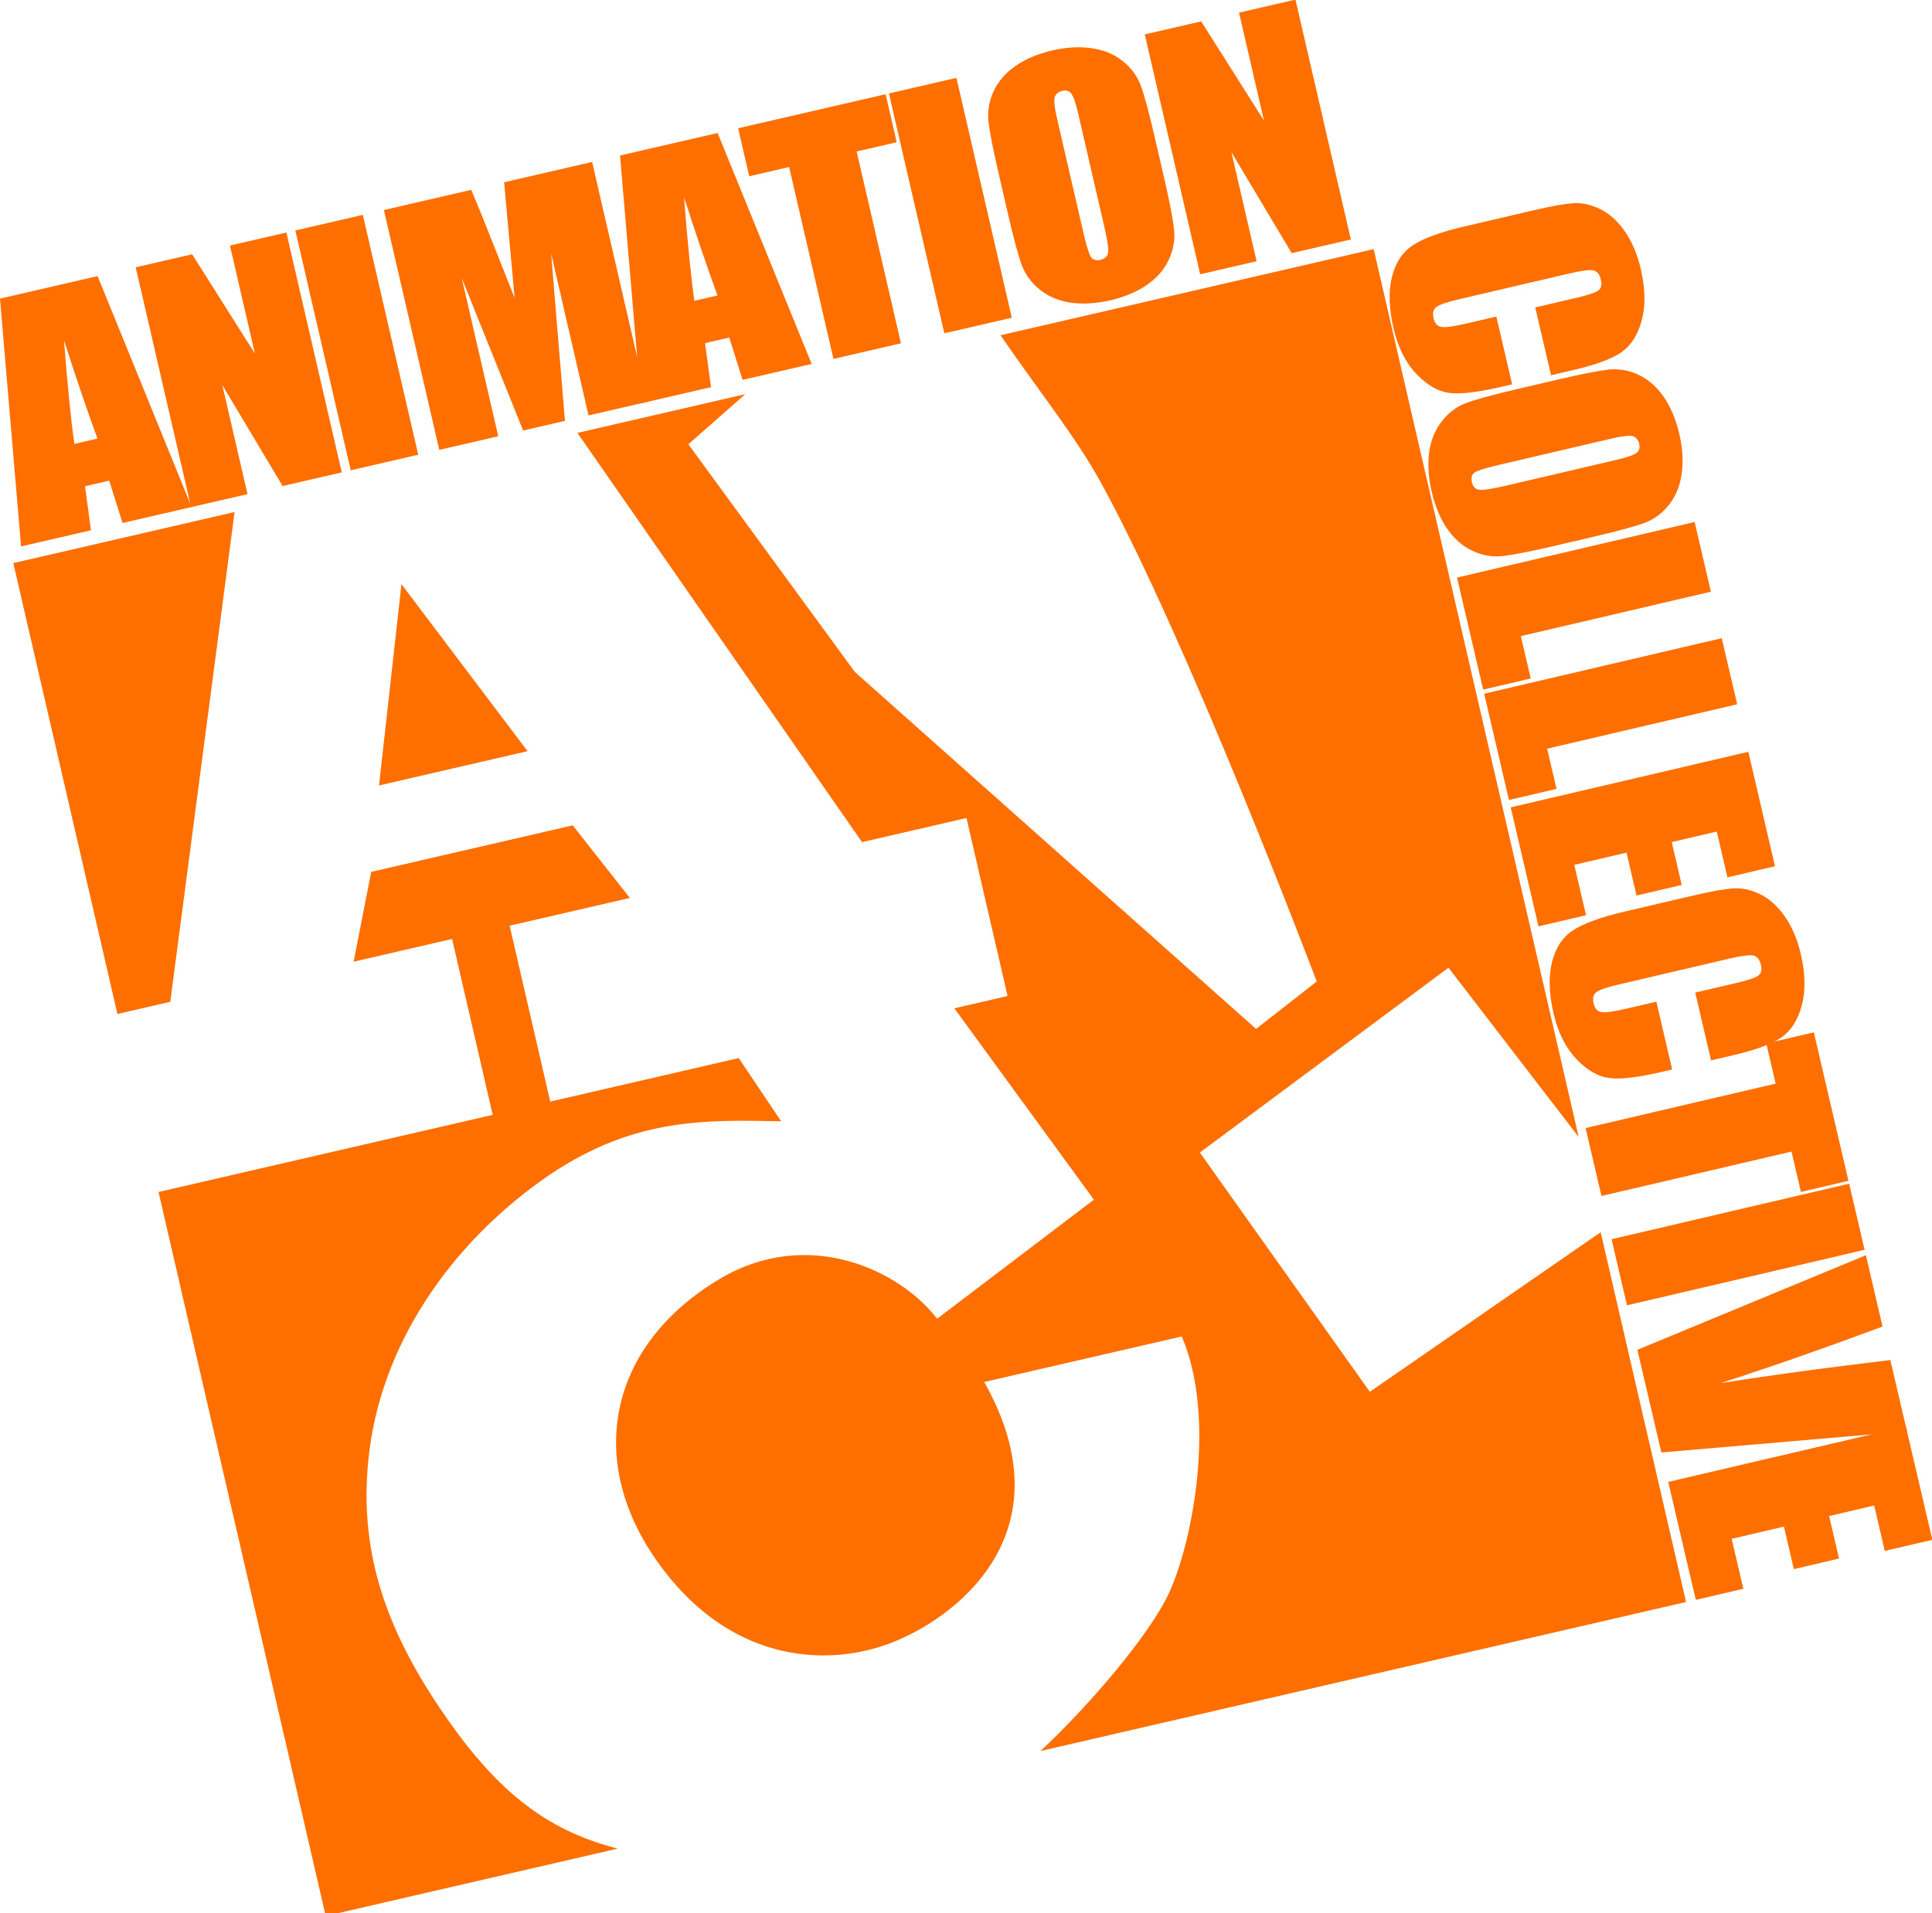 <?xml version="1.0" encoding="UTF-8" standalone="no"?>
<!-- Created with Inkscape (http://www.inkscape.org/) -->

<svg
   width="555.212mm"
   height="549.906mm"
   viewBox="0 0 555.212 549.906"
   version="1.1"
   id="svg5"
   inkscape:version="1.1 (c68e22c387, 2021-05-23)"
   sodipodi:docname="Animation Collective Logo.svg"
   xmlns:inkscape="http://www.inkscape.org/namespaces/inkscape"
   xmlns:sodipodi="http://sodipodi.sourceforge.net/DTD/sodipodi-0.dtd"
   xmlns="http://www.w3.org/2000/svg"
   xmlns:svg="http://www.w3.org/2000/svg">
  <sodipodi:namedview
     id="namedview7"
     pagecolor="#ffffff"
     bordercolor="#666666"
     borderopacity="1.0"
     inkscape:pageshadow="2"
     inkscape:pageopacity="0.0"
     inkscape:pagecheckerboard="0"
     inkscape:document-units="mm"
     showgrid="false"
     inkscape:zoom="0.0825"
     inkscape:cx="975.75758"
     inkscape:cy="503.0303"
     inkscape:window-width="1366"
     inkscape:window-height="705"
     inkscape:window-x="-8"
     inkscape:window-y="-8"
     inkscape:window-maximized="1"
     inkscape:current-layer="layer1" />
  <defs
     id="defs2" />
  <g
     inkscape:label="Layer 1"
     inkscape:groupmode="layer"
     id="layer1"
     transform="translate(13.81,-78.574)">
    <g
       aria-label="C"
       transform="rotate(-20.347)"
       id="text5705"
       style="font-weight:bold;font-size:94.864px;line-height:1.25;font-family:Rockwell;-inkscape-font-specification:'Rockwell Bold';stroke-width:0.494" />
    <g
       id="g22911">
      <g
         aria-label="A"
         id="text991"
         style="font-weight:bold;font-size:91.224px;line-height:1.25;font-family:'Rockwell Extra Bold';-inkscape-font-specification:'Rockwell Extra Bold,  Bold';stroke-width:0.475" />
      <g
         aria-label="C"
         transform="matrix(0.948,-0.394,0.374,0.899,0,0)"
         id="text12378"
         style="font-weight:bold;font-size:103.844px;line-height:1.25;font-family:'Rockwell Extra Bold';-inkscape-font-specification:'Rockwell Extra Bold,  Bold';stroke-width:0.541" />
      <g
         aria-label="!"
         transform="rotate(-22.139)"
         id="text18605"
         style="font-weight:bold;font-size:166.373px;line-height:1.25;font-family:Rockwell;-inkscape-font-specification:'Rockwell Bold';stroke-width:0.867" />
    </g>
    <g
       id="g65393"
       transform="matrix(0.981,0,0,0.981,2.619,1.343)"
       style="opacity:1;fill:#000000" />
    <g
       id="g121567"
       style="fill:#ff6f00;fill-opacity:1"
       transform="matrix(3.279,-0.757,0.757,3.279,-192.979,-104.141)">
      <path
         id="rect97571"
         style="opacity:1;fill:#ff6f00;fill-opacity:1;stroke-width:23.859;stroke-miterlimit:7.4"
         d="m 192.545,138.168 v 149.154 h 17.486 l 55.695,-149.154 z m 186.566,0 59.695,149.154 h 34.541 v 58.881 h -17.611 l 29.947,70.215 -57.857,26.033 c -8.334,-18.267 -34.042,-38.259 -65.262,-28.303 -39.308,12.536 -55.369,46.532 -40.461,83.647 14.908,37.115 44.871,46.004 66.844,43.25 21.973,-2.754 65.03,-21.107 49.086,-75.312 v -0.002 l 65.32,0.021 c 4.982,27.405 -10.855,64.134 -22.291,79.242 -9.133,12.066 -34.356,30.494 -52.125,40.713 H 642.449 V 463.377 l -84.053,33.383 -36.025,-87.463 91.465,-40.025 28.613,62.613 V 138.168 H 519.025 c 8.835,22.356 16.242,37.263 20.889,53.706 15.86,56.117 31.554,172.177 31.554,172.177 L 548.988,374.549 448.875,233.332 413.117,149.779 434.625,138.168 Z m -66.219,34.76 -21.635,61.584 h 49.123 z m -30.35,88.154 -12.037,26.939 h 32.562 v 58.182 H 192.545 v 239.504 h 96.568 c -18.835,-9.762 -31.918,-23.722 -43.203,-50.875 -13.892,-33.427 -16.625,-60.335 -6.994,-89.023 12.095,-36.028 42.079,-61.899 74.582,-75.412 32.503,-13.513 55.699,-7.296 79.67,-1.268 l -8.732,-22.926 h -62.342 v -58.182 h 39.768 l -12.676,-26.939 z"
         transform="matrix(0.265,0,0,0.265,-21.074,75.386)"
         sodipodi:nodetypes="ccccccccccccssscccscccccccccscccccccccccccccccsssccccccc" />
      <g
         id="g116787"
         transform="matrix(1,0,0,1.014,0,-1.292)"
         style="fill:#ff6f00;fill-opacity:1">
        <path
           d="m 42.479,89.768 3.386,20.736 h -6.055 l -0.295,-3.727 h -2.121 l -0.351,3.727 h -6.125 l 3.006,-20.736 z m -3.133,13.333 q -0.45,-3.522 -0.899,-8.697 -0.899,5.943 -1.124,8.697 z"
           style="font-size:27.472px;line-height:1.25;font-family:Impact;-inkscape-font-specification:Impact;fill:#ff6f00;fill-opacity:1;stroke-width:0.143"
           id="path116702" />
        <path
           d="m 59.024,89.768 v 20.736 h -5.184 l -3.077,-9.427 v 9.427 H 45.818 V 89.768 h 4.945 l 3.316,9.337 v -9.337 z"
           style="font-size:27.472px;line-height:1.25;font-family:Impact;-inkscape-font-specification:Impact;fill:#ff6f00;fill-opacity:1;stroke-width:0.143"
           id="path116704" />
        <path
           d="m 65.725,89.768 v 20.736 h -5.915 V 89.768 Z"
           style="font-size:27.472px;line-height:1.25;font-family:Impact;-inkscape-font-specification:Impact;fill:#ff6f00;fill-opacity:1;stroke-width:0.143"
           id="path116706" />
        <path
           d="M 85.82,89.768 V 110.504 H 80.65 V 96.505 L 78.584,110.504 H 74.918 L 72.74,96.825 V 110.504 H 67.57 V 89.768 h 7.657 q 0.337,1.87 0.716,4.406 l 0.815,5.277 1.349,-9.683 z"
           style="font-size:27.472px;line-height:1.25;font-family:Impact;-inkscape-font-specification:Impact;fill:#ff6f00;fill-opacity:1;stroke-width:0.143"
           id="path116708" />
        <path
           d="m 96.82,89.768 3.386,20.736 h -6.055 l -0.295,-3.727 h -2.121 l -0.351,3.727 h -6.125 l 3.006,-20.736 z m -3.133,13.333 q -0.45,-3.522 -0.899,-8.697 -0.899,5.943 -1.124,8.697 z"
           style="font-size:27.472px;line-height:1.25;font-family:Impact;-inkscape-font-specification:Impact;fill:#ff6f00;fill-opacity:1;stroke-width:0.143"
           id="path116710" />
        <path
           d="m 111.543,89.768 v 4.15 h -3.512 v 16.586 h -5.915 V 93.918 h -3.498 v -4.15 z"
           style="font-size:27.472px;line-height:1.25;font-family:Impact;-inkscape-font-specification:Impact;fill:#ff6f00;fill-opacity:1;stroke-width:0.143"
           id="path116712" />
        <path
           d="m 117.748,89.768 v 20.736 h -5.915 V 89.768 Z"
           style="font-size:27.472px;line-height:1.25;font-family:Impact;-inkscape-font-specification:Impact;fill:#ff6f00;fill-opacity:1;stroke-width:0.143"
           id="path116714" />
        <path
           d="m 133.108,101.91 q 0,3.125 -0.169,4.432 -0.155,1.294 -1.012,2.369 -0.843,1.076 -2.29,1.652 -1.447,0.576 -3.372,0.576 -1.826,0 -3.287,-0.538 -1.447,-0.551 -2.332,-1.639 -0.885,-1.089 -1.054,-2.369 -0.169,-1.281 -0.169,-4.483 v -3.548 q 0,-3.125 0.155,-4.419 0.169,-1.306 1.012,-2.382 0.857,-1.076 2.304,-1.652 1.447,-0.576 3.372,-0.576 1.826,0 3.273,0.551 1.461,0.538 2.346,1.627 0.885,1.089 1.054,2.369 0.169,1.281 0.169,4.483 z m -5.915,-6.814 q 0,-1.447 -0.183,-1.844 -0.169,-0.41 -0.716,-0.41 -0.464,0 -0.717,0.333 -0.239,0.32 -0.239,1.921 v 9.683 q 0,1.806 0.155,2.229 0.169,0.423 0.759,0.423 0.604,0 0.773,-0.487 0.169,-0.487 0.169,-2.318 z"
           style="font-size:27.472px;line-height:1.25;font-family:Impact;-inkscape-font-specification:Impact;fill:#ff6f00;fill-opacity:1;stroke-width:0.143"
           id="path116716" />
        <path
           d="m 147.462,89.768 v 20.736 h -5.184 l -3.077,-9.427 v 9.427 h -4.945 V 89.768 h 4.945 l 3.316,9.337 v -9.337 z"
           style="font-size:27.472px;line-height:1.25;font-family:Impact;-inkscape-font-specification:Impact;fill:#ff6f00;fill-opacity:1;stroke-width:0.143"
           id="path116718" />
      </g>
      <g
         id="g121543"
         style="fill:#ff6f00;fill-opacity:1">
        <path
           d="m 161.511,125.905 -0.014,-5.948 3.629,-0.01 q 1.583,-0.004 1.969,-0.203 0.399,-0.185 0.397,-0.835 -0.002,-0.735 -0.478,-0.931 -0.477,-0.196 -2.06,-0.192 l -9.679,0.027 q -1.519,0.004 -1.982,0.203 -0.463,0.199 -0.461,0.891 0.002,0.664 0.465,0.861 0.464,0.211 2.176,0.206 l 2.613,-0.007 0.014,5.948 -0.811,0.002 q -3.231,0.009 -4.583,-0.496 -1.353,-0.491 -2.373,-2.212 -1.021,-1.707 -1.026,-4.222 -0.006,-2.614 0.852,-4.312 0.858,-1.698 2.376,-2.253 1.53,-0.555 4.594,-0.564 l 6.088,-0.017 q 2.252,-0.006 3.372,0.16 1.133,0.166 2.177,0.997 1.044,0.845 1.64,2.327 0.608,1.496 0.613,3.432 0.006,2.628 -0.917,4.34 -0.923,1.712 -2.312,2.253 -1.376,0.541 -4.298,0.549 z"
           id="path119633"
           style="font-size:27.132px;line-height:1.25;font-family:Impact;-inkscape-font-specification:Impact;fill:#ff6f00;fill-opacity:1;stroke-width:0.144" />
        <path
           d="m 158.432,140.172 q -3.14,0.008 -4.454,-0.157 -1.3,-0.152 -2.383,-1.011 -1.083,-0.845 -1.666,-2.299 -0.582,-1.454 -0.587,-3.391 -0.004,-1.837 0.533,-3.309 0.55,-1.457 1.642,-2.351 1.092,-0.893 2.379,-1.067 1.287,-0.173 4.504,-0.182 l 3.565,-0.009 q 3.14,-0.008 4.441,0.143 1.313,0.166 2.396,1.011 1.083,0.859 1.666,2.313 0.583,1.454 0.587,3.391 0.004,1.837 -0.546,3.295 -0.537,1.471 -1.629,2.365 -1.092,0.893 -2.379,1.067 -1.287,0.173 -4.504,0.182 z m 6.833,-5.969 q 1.454,-0.004 1.853,-0.189 0.411,-0.171 0.41,-0.722 -10e-4,-0.466 -0.336,-0.72 -0.322,-0.239 -1.931,-0.235 l -9.73,0.027 q -1.815,0.005 -2.239,0.162 -0.424,0.171 -0.423,0.764 0.001,0.608 0.491,0.776 0.489,0.168 2.33,0.163 z"
           id="path119635"
           style="font-size:27.132px;line-height:1.25;font-family:Impact;-inkscape-font-specification:Impact;fill:#ff6f00;fill-opacity:1;stroke-width:0.144" />
        <path
           d="m 170.652,146.989 -16.667,0.047 0.008,3.717 -4.17,0.012 -0.022,-9.829 20.837,-0.059 z"
           id="path119637"
           style="font-size:27.132px;line-height:1.25;font-family:Impact;-inkscape-font-specification:Impact;fill:#ff6f00;fill-opacity:1;stroke-width:0.146" />
        <path
           d="m 170.677,156.864 -16.667,0.045 0.008,3.525 -4.17,0.011 -0.022,-9.321 20.837,-0.056 z"
           id="path119639"
           style="font-size:27.132px;line-height:1.25;font-family:Impact;-inkscape-font-specification:Impact;fill:#ff6f00;fill-opacity:1;stroke-width:0.142" />
        <path
           d="m 170.689,161.033 0.023,10.036 -4.17,0.012 -0.009,-4.017 -3.951,0.011 0.008,3.76 -3.964,0.011 -0.008,-3.76 -4.582,0.013 0.01,4.418 -4.17,0.012 -0.024,-10.437 z"
           id="path119641"
           style="font-size:27.132px;line-height:1.25;font-family:Impact;-inkscape-font-specification:Impact;fill:#ff6f00;fill-opacity:1;stroke-width:0.145" />
        <path
           d="m 161.662,186.001 -0.014,-5.948 3.629,-0.01 q 1.583,-0.004 1.969,-0.203 0.399,-0.185 0.397,-0.835 -0.002,-0.735 -0.478,-0.931 -0.477,-0.196 -2.06,-0.192 l -9.679,0.027 q -1.519,0.004 -1.982,0.203 -0.463,0.199 -0.461,0.891 0.002,0.664 0.465,0.861 0.464,0.211 2.176,0.206 l 2.613,-0.007 0.014,5.948 -0.811,0.002 q -3.231,0.009 -4.583,-0.496 -1.353,-0.491 -2.373,-2.212 -1.021,-1.707 -1.026,-4.221 -0.006,-2.614 0.852,-4.311 0.858,-1.698 2.376,-2.253 1.53,-0.555 4.594,-0.564 l 6.088,-0.017 q 2.252,-0.006 3.372,0.16 1.133,0.166 2.177,0.997 1.044,0.845 1.64,2.327 0.608,1.496 0.613,3.431 0.006,2.628 -0.917,4.34 -0.923,1.712 -2.312,2.253 -1.376,0.541 -4.298,0.549 z"
           id="path119643"
           style="font-size:27.132px;line-height:1.25;font-family:Impact;-inkscape-font-specification:Impact;fill:#ff6f00;fill-opacity:1;stroke-width:0.144" />
        <path
           d="m 170.78,198.663 -4.17,0.011 -0.008,-3.539 -16.667,0.046 -0.014,-5.959 16.667,-0.046 -0.008,-3.525 4.17,-0.011 z"
           id="path119645"
           style="font-size:27.132px;line-height:1.25;font-family:Impact;-inkscape-font-specification:Impact;fill:#ff6f00;fill-opacity:1;stroke-width:0.144" />
        <path
           d="m 170.797,204.713 -20.837,0.056 -0.014,-5.797 20.837,-0.056 z"
           id="path119647"
           style="font-size:27.132px;line-height:1.25;font-family:Impact;-inkscape-font-specification:Impact;fill:#ff6f00;fill-opacity:1;stroke-width:0.142" />
        <path
           d="m 170.835,220.637 -20.844,-2.959 -0.021,-9.006 20.83,-3.482 0.014,6.258 q -8.608,1.109 -14.553,1.59 6.012,0.449 10.685,0.943 l 3.875,0.398 z"
           id="path119649"
           style="font-size:27.132px;line-height:1.25;font-family:Impact;-inkscape-font-specification:Impact;fill:#ff6f00;fill-opacity:1;stroke-width:0.144" />
        <path
           d="m 170.837,220.202 0.023,9.95 -4.17,0.011 -0.009,-3.983 -3.951,0.011 0.008,3.728 -3.964,0.011 -0.008,-3.728 -4.582,0.013 0.01,4.38 -4.17,0.011 L 150,220.26 Z"
           id="path119651"
           style="font-size:27.132px;line-height:1.25;font-family:Impact;-inkscape-font-specification:Impact;fill:#ff6f00;fill-opacity:1;stroke-width:0.144" />
      </g>
    </g>
  </g>
</svg>
